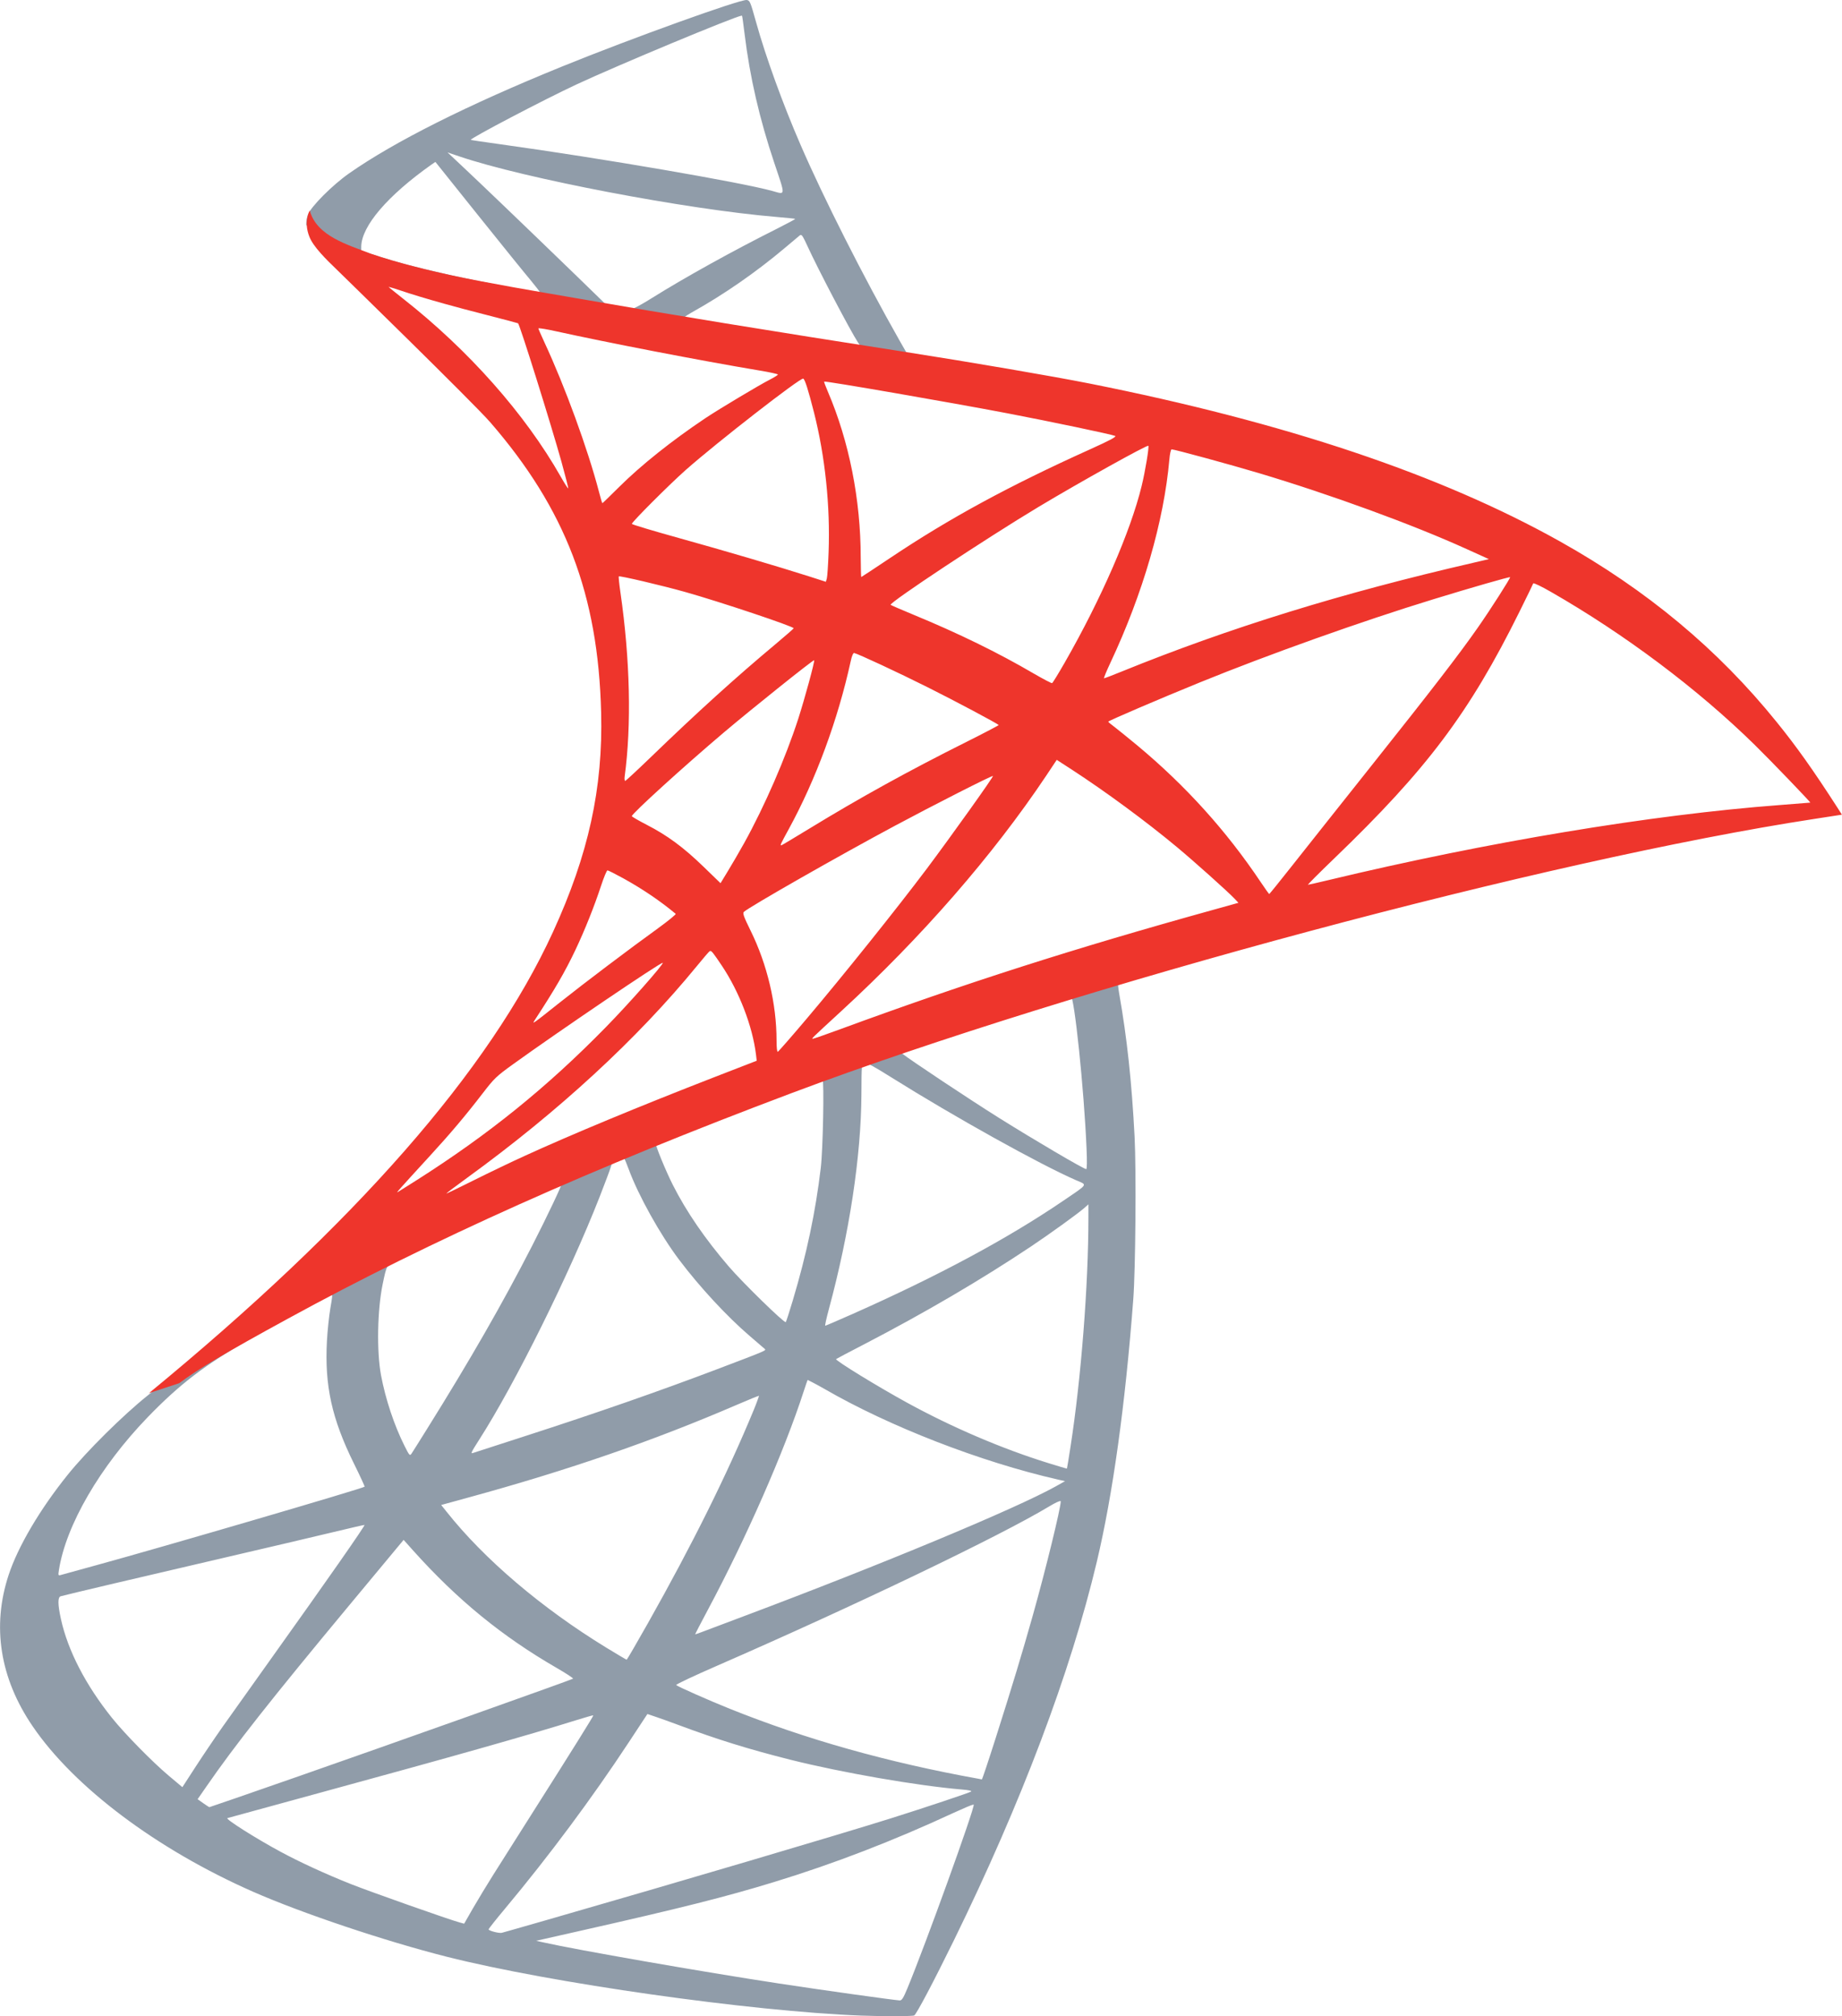 <?xml version="1.0" encoding="UTF-8"?><svg id="Layer_2" xmlns="http://www.w3.org/2000/svg" xmlns:xlink="http://www.w3.org/1999/xlink" viewBox="0 0 235.73 258"><defs><style>.cls-1{fill:url(#linear-gradient-2);}.cls-2{fill:url(#radial-gradient);}.cls-3{fill:url(#linear-gradient);}</style><linearGradient id="linear-gradient" x1="2978.84" y1="8320.28" x2="3244.78" y2="8477.42" gradientTransform="translate(-1096.99 3405.08) scale(.38 -.38)" gradientUnits="userSpaceOnUse"><stop offset="0" stop-color="#909ca9"/><stop offset="1" stop-color="#909ca9"/></linearGradient><linearGradient id="linear-gradient-2" x1="2979.74" y1="8866.03" x2="3193.72" y2="8866.03" xlink:href="#linear-gradient"/><radialGradient id="radial-gradient" cx="-8887.34" cy="-972.36" fx="-8887.34" fy="-972.36" r="284.1" gradientTransform="translate(-3247.43 312.73) rotate(-171.4) scale(.37 -.74)" gradientUnits="userSpaceOnUse"><stop offset="0" stop-color="#ee352c"/><stop offset="1" stop-color="#ee352c"/></radialGradient></defs><g id="Layer_1-2"><g id="layer1-2"><path id="path3639" class="cls-3" d="M148.82,120.45l-51.68,16.85-44.93,19.85-12.59,3.33c-3.19,3.03-6.58,6.11-10.18,9.25-3.96,3.45-7.69,6.58-10.53,8.84-3.16,2.52-7.85,7.17-10.25,10.16-3.57,4.44-6.36,9.18-7.56,12.83-2.16,6.56-1.11,13.2,3.06,19.32,5.32,7.83,15.91,15.78,28.22,21.2,6.28,2.76,16.88,6.32,24.83,8.33,13.25,3.35,38.85,6.98,52.95,7.52,2.86.11,6.67.1,6.84-.02.31-.2,2.5-4.36,5.05-9.56,8.67-17.7,14.94-34.3,18.31-48.47,2.04-8.58,3.64-20.03,4.67-33.6.29-3.8.39-16.48.17-20.79-.36-7.01-.98-12.73-1.97-18.33-.15-.82-.2-1.54-.12-1.61.14-.12.63-.28,6.98-2.13l-1.27-2.97h0ZM137.01,127.38c.47,0,1.72,11.98,2.04,19.58.07,1.61.06,2.65-.04,2.65-.31,0-6.62-3.71-11.09-6.51-3.91-2.45-11.32-7.38-12.5-8.3-.37-.29-.33-.31,2.86-1.41,5.43-1.87,18.32-6,18.73-6h0ZM110.68,136.02c.33,0,1.24.5,3.39,1.85,8.06,5.05,18.98,11.13,23.66,13.17,1.45.63,1.62.39-1.72,2.66-7.12,4.84-15.97,9.59-26.84,14.42-1.89.84-3.5,1.53-3.56,1.53s.15-.96.47-2.14c2.63-9.74,4.12-19.57,4.16-27.46.02-3.9.02-3.92.39-4.01.02,0,.04,0,.07,0h0ZM105.26,138.09c.23.23.06,8.97-.22,11.35-.68,5.71-1.8,11-3.59,17-.43,1.44-.83,2.67-.89,2.75-.16.18-5.5-5.03-7.27-7.09-3.03-3.52-5.44-7.02-7.18-10.46-.89-1.75-2.31-5.21-2.17-5.3.6-.44,21.19-8.39,21.33-8.25h0ZM79.74,148.15s.09.02.11.04c.08.08.35.72.6,1.41,1.24,3.38,4.04,8.4,6.47,11.62,2.65,3.51,6.11,7.24,9.01,9.73.93.8,1.8,1.54,1.92,1.65.25.22.33.18-6.04,2.6-7.38,2.8-15.43,5.61-24.66,8.59-3.52,1.14-6.5,2.1-6.61,2.14-.35.13-.24-.09.78-1.69,4.59-7.16,11.54-21.18,15.42-31.09.67-1.72,1.32-3.44,1.43-3.83.17-.57.34-.76.87-1,.29-.13.55-.19.69-.18h0ZM71.91,151.38c.1.09-1.88,4.27-3.83,8.08-3.78,7.37-7.95,14.63-13.48,23.48-.95,1.53-1.83,2.92-1.95,3.1-.2.29-.28.19-.88-1.01-1.32-2.63-2.43-5.96-3.01-9.05-.57-3.06-.47-8.36.21-11.64.51-2.44.49-2.39,1.63-2.98,4.97-2.55,21.14-10.12,21.3-9.98ZM139.29,154.12v1.66c0,8.72-.94,20.65-2.29,29.35-.24,1.53-.44,2.79-.46,2.8-.02.02-1.12-.31-2.44-.72-5.86-1.82-12.22-4.54-17.96-7.68-3.8-2.08-9.29-5.45-9.14-5.61.04-.04,1.66-.9,3.6-1.9,7.67-3.98,15-8.27,21.37-12.53,2.39-1.6,5.97-4.18,6.76-4.88l.56-.49ZM42.41,165.67c.16,0,.12.29-.13,1.73-.17,1-.37,2.89-.44,4.19-.31,5.71.61,9.93,3.45,15.69.79,1.6,1.41,2.94,1.37,2.97-.28.24-26.12,7.8-34.24,10.02-2.41.66-4.51,1.24-4.68,1.29-.28.08-.31.02-.2-.64.89-5.73,5.26-13.25,11.37-19.57,4.06-4.2,7.31-6.69,12.84-9.84,3.97-2.27,10.13-5.66,10.59-5.84.03-.01.06-.02.08-.02h0ZM103.35,176.58s.98.48,2.13,1.14c8.34,4.83,19.99,9.35,29.92,11.62l.9.2-1.23.69c-5.19,2.88-22.27,9.98-39.71,16.53-2.55.96-5.03,1.89-5.52,2.08-.49.19-.88.32-.88.29s.72-1.42,1.6-3.07c4.9-9.16,9.79-20.28,12.29-28,.26-.79.48-1.45.51-1.48h0ZM97.14,178.62s-.28.85-.68,1.81c-3.4,8.23-7.86,17.21-13.55,27.3-1.45,2.57-2.67,4.66-2.71,4.66-.05,0-1.22-.7-2.62-1.55-8.28-5.07-15.61-11.31-20.43-17.39l-.69-.86,3.57-.98c12.74-3.49,23.55-7.22,34.29-11.85,1.52-.66,2.79-1.17,2.81-1.14h0ZM135.73,192.09s.02.02.02.03c0,.87-1.97,8.91-3.61,14.72-1.38,4.88-2.53,8.7-4.68,15.46-.95,2.99-1.76,5.42-1.81,5.41-.05-.01-.28-.06-.51-.1-11.61-2.1-22-5.03-31.74-8.94-2.72-1.09-6.66-2.84-6.87-3.04-.07-.07,2.28-1.18,5.22-2.46,17.79-7.76,36.21-16.6,42.51-20.39.76-.46,1.32-.72,1.45-.69h0ZM46.65,195.14c.1.09-4.88,7.21-11.83,16.94-2.41,3.38-5.25,7.36-6.3,8.85-1.05,1.49-2.64,3.85-3.54,5.24l-1.64,2.53-1.75-1.47c-2.05-1.72-5.65-5.38-7.27-7.41-3.35-4.18-5.63-8.58-6.52-12.62-.41-1.87-.43-2.82-.03-2.93.57-.17,11-2.63,20.79-4.9,5.44-1.26,11.72-2.74,13.97-3.28,2.25-.54,4.11-.97,4.14-.95h0ZM51.65,197.05l1.26,1.41c5.63,6.27,11.35,10.95,18.33,14.98,1.23.71,2.17,1.33,2.09,1.38-.29.18-24.15,8.66-35.18,12.51-6.22,2.17-11.33,3.94-11.36,3.93-.03,0-.38-.23-.78-.51l-.72-.51,1.13-1.63c3.66-5.3,8.26-11.13,18.33-23.25l6.9-8.3h0ZM82.83,219.33s1.77.58,3.88,1.37c5.09,1.9,9.08,3.14,14.48,4.5,6.64,1.66,16.23,3.32,21.91,3.8.87.07,1.32.17,1.18.26-.26.17-6.01,2.09-10.24,3.42-6.71,2.11-27.22,8.17-43.94,12.98-3.1.89-5.75,1.65-5.89,1.68-.37.08-1.68-.27-1.68-.44,0-.08.94-1.27,2.08-2.63,5.62-6.72,11.2-14.23,15.87-21.33,1.27-1.94,2.34-3.56,2.37-3.6h0ZM75.92,219.53c.05.05-2.72,4.49-7.59,12.16-2.06,3.24-4.39,6.93-5.19,8.2-.8,1.27-1.97,3.2-2.6,4.29l-1.14,1.99-.58-.16c-1.4-.38-11.28-3.87-13.89-4.9-3.23-1.28-6.6-2.83-9.09-4.18-3.11-1.68-7.04-4.17-6.74-4.27.09-.03,5.43-1.49,11.87-3.25,17.12-4.67,26.59-7.35,32.8-9.29,1.16-.36,2.13-.64,2.15-.61h0ZM124.55,230.93s.05,0,.06,0c.16.4-6.18,17.96-8.49,23.52-.52,1.25-.71,1.55-.98,1.54-.66-.03-9.85-1.31-15.41-2.16-9.74-1.48-26.05-4.33-30.16-5.26l-.96-.21,5.84-1.32c12.51-2.82,18.52-4.33,24.61-6.2,7.69-2.35,15.3-5.29,22.99-8.86,1.22-.56,2.25-1,2.51-1.05h0Z"/><path id="path3667" class="cls-1" d="M95.56,0c-.86-.1-14.74,4.9-23.65,8.52-12.08,4.91-21.45,9.61-27.24,13.67-2.15,1.51-4.86,4.23-5.26,5.27-.15.39-.22.85-.22,1.32l5.25,4.95,12.45,3.97,29.66,5.3,33.9,5.83.34-2.91c-.1-.02-.2-.03-.3-.05l-4.46-.7-.91-1.59c-4.61-8.13-9.7-18.19-12.65-25-2.29-5.27-4.49-11.35-5.71-15.74C96.03.22,95.96.05,95.56,0h0ZM94.9,2.01s.05,0,.06,0c.03.03.18,1.12.34,2.42.67,5.46,1.89,10.76,3.8,16.45,1.44,4.29,1.46,4.04-.25,3.56-3.99-1.11-21.85-4.18-34.76-5.97-2.08-.29-3.81-.54-3.84-.57-.16-.16,9.32-5.13,13.52-7.09,5.39-2.51,20.07-8.62,21.14-8.81ZM57.26,19.5l1.51.51c8.29,2.82,29.08,6.79,40.58,7.75,1.3.11,2.39.22,2.42.25.03.03-1.07.62-2.44,1.31-5.54,2.78-11.65,6.16-15.87,8.8-1.24.78-2.38,1.4-2.53,1.39-.15-.01-.97-.14-1.82-.29l-1.56-.25-3.92-3.81c-6.89-6.67-12.27-11.82-14.35-13.77l-2.02-1.9ZM55.72,20.72l5.49,6.86c3.02,3.77,6.05,7.52,6.73,8.32.67.81,1.19,1.49,1.16,1.51-.16.11-7.96-1.41-12.1-2.35-4.25-.97-6-1.44-8.63-2.28l-2.14-.69v-.53c.04-2.63,3.36-6.52,8.99-10.5l.5-.34h0ZM102.5,30.07c.16.01.34.35.83,1.41,1.33,2.92,5.48,10.83,6.48,12.36.33.5.85.54-4.65-.35-13.23-2.14-17.51-2.85-17.51-2.93,0-.05.4-.31.88-.58,4.1-2.28,8.23-5.15,11.91-8.25.88-.74,1.73-1.45,1.88-1.58.06-.05.12-.09.18-.08h0Z"/><path id="path2851" class="cls-2" d="M39.65,26.93s-.86,1.36-.05,3.38c.5,1.25,2,2.76,3.66,4.35,0,0,17.36,16.93,19.49,19.39,9.62,11.1,13.8,22.03,14.18,37.12.25,9.68-1.62,18.19-6.16,28.09-8.13,17.73-25.26,37.28-51.71,59.02l3.88-1.28c2.5-1.87,5.88-3.87,13.88-8.24,18.41-10.07,39.09-19.33,64.49-28.88,36.54-13.73,96.65-29.84,130.85-35.08l3.56-.55-.55-.86c-3.13-4.86-5.26-7.86-7.83-11.03-7.5-9.28-16.58-16.85-27.71-23.08-15.29-8.56-35.12-15.21-60.19-20.2-4.74-.94-15.12-2.72-23.57-4.04-17.89-2.79-29.43-4.67-42.18-6.89-4.57-.79-11.39-1.94-15.92-2.92-2.36-.51-6.85-1.57-10.33-2.77-2.88-1.13-6.93-2.23-7.8-5.53h0ZM49.71,36.7s.68.18,1.47.45c1.47.5,3.4,1.08,5.65,1.71,1.58.44,3.31.9,5.15,1.37,2.35.6,4.29,1.12,4.32,1.14.26.29,4.2,12.88,5.55,17.71.51,1.84.9,3.38.87,3.42-.04.04-.47-.64-.96-1.5-4.56-8.03-11.79-16.19-20.15-22.76-1.04-.82-1.89-1.51-1.89-1.54ZM68.95,42.01c.2-.01,1.07.13,2.1.36,6.66,1.47,18.54,3.77,26.18,5.05,1.27.21,2.32.44,2.32.51s-.48.37-1.05.66c-1.28.65-6.47,3.75-8.21,4.91-4.33,2.9-8.23,6.01-11.07,8.83-1.14,1.13-2.09,2.06-2.13,2.06s-.23-.66-.44-1.47c-1.42-5.44-4.35-13.47-6.98-19.12-.42-.91-.77-1.71-.77-1.78,0,0,.01-.01.04-.02h0ZM102.78,48.44c.22.07.64,1.39,1.39,4.34,1.43,5.65,2.09,12,1.87,17.88-.06,1.63-.16,3.15-.23,3.38l-.12.41-2.02-.65c-4.16-1.33-10.96-3.33-16.79-4.95-3.31-.92-6.02-1.73-6.02-1.81,0-.24,4.83-5.07,6.91-6.91,3.97-3.51,14.64-11.81,15.02-11.68h0ZM105.47,48.83c.12-.11,16.17,2.67,23.46,4.06,5.44,1.04,13.3,2.69,13.77,2.89.23.1-.59.54-3.2,1.72-10.33,4.66-17.98,8.81-25.58,13.9-2,1.34-3.67,2.44-3.7,2.44s-.06-1.12-.07-2.48c0-7.42-1.49-14.9-4.2-21.23-.29-.68-.51-1.26-.48-1.29h0ZM146.96,57.04c.12.12-.4,3.29-.86,5.16-1.42,5.82-5.18,14.45-9.83,22.57-.82,1.43-1.55,2.62-1.63,2.65-.08.03-1.14-.53-2.35-1.23-4.54-2.66-9.68-5.17-15.33-7.5-1.57-.65-2.91-1.23-2.98-1.29-.26-.24,12.29-8.55,18.94-12.54,5.32-3.19,13.89-7.96,14.03-7.81ZM149.93,57.5c.36,0,7.48,1.94,11.16,3.04,9.17,2.74,19.74,6.6,26.6,9.72l2.85,1.29-2.01.47c-16.78,3.86-31.17,8.3-45.02,13.93-1.15.47-2.15.85-2.22.85s.3-.89.81-1.98c4.16-8.85,6.85-18.13,7.55-26.02.06-.72.19-1.3.29-1.3h0ZM79.19,73.76c.11-.11,5.53,1.16,8.48,1.99,4.44,1.25,13.89,4.41,13.9,4.65,0,.05-1.04.95-2.31,2.02-5.11,4.27-10.04,8.74-15.94,14.44-1.75,1.69-3.24,3.07-3.31,3.07s-.11-.25-.07-.55c.89-6.56.7-14.99-.54-23.57-.16-1.09-.25-2.01-.21-2.05h0ZM193.25,73.87c.08.08-2.51,4.14-4.13,6.45-2.36,3.38-5.77,7.81-13.55,17.59-4.09,5.14-8.7,10.96-10.25,12.92-1.55,1.97-2.86,3.58-2.89,3.58s-.54-.7-1.11-1.56c-4.39-6.55-9.59-12.31-15.8-17.48-1.16-.96-2.47-2.02-2.9-2.35-.44-.32-.79-.62-.79-.67,0-.11,6.63-2.95,11.69-5.01,8.81-3.59,20.86-7.88,29.87-10.64,4.75-1.46,9.8-2.91,9.87-2.84h0ZM196.24,74.65c.14-.03,1.09.43,2.22,1.08,9.49,5.44,18.79,12.42,26.11,19.6,2.08,2.04,7.17,7.34,7.1,7.38-.02.01-1.78.15-3.91.31-16.45,1.24-37.48,4.74-57.73,9.6-1.38.33-2.56.6-2.64.6s1.43-1.51,3.34-3.35c11.89-11.43,17.31-18.65,23.7-31.54.95-1.92,1.76-3.58,1.79-3.68,0,0,0,0,.02,0h0ZM109.3,83.56c.54.12,5.61,2.48,9.44,4.4,3.5,1.75,8.8,4.57,9.07,4.82.03.03-1.83,1.01-4.15,2.17-7.34,3.67-13.63,7.14-20.19,11.15-1.87,1.14-3.44,2.08-3.49,2.08-.16,0-.1-.14.95-2.06,3.5-6.4,6.31-14.05,7.94-21.51.14-.67.32-1.07.44-1.05h0ZM104.19,84.48c.11.11-1.21,4.94-2.04,7.52-1.6,4.95-4.3,11.17-6.9,15.86-.61,1.1-1.55,2.71-2.08,3.58l-.96,1.58-2.19-2.12c-2.55-2.47-4.62-4-7.27-5.36-1.04-.54-1.89-1.03-1.89-1.1,0-.32,6.66-6.38,11.8-10.73,3.68-3.11,11.43-9.31,11.53-9.22ZM135.24,97.24l1.9,1.23c4.37,2.84,9.54,6.65,13.49,9.94,2.21,1.84,6.51,5.69,7.39,6.62l.47.5-3.16.88c-17.89,4.96-31.71,9.38-47.84,15.31-1.79.66-3.34,1.2-3.44,1.2-.22,0-.44.2,3.58-3.5,10.32-9.49,19.43-19.95,26.24-30.13l1.37-2.06ZM127.08,99.29c.09.09-5.29,7.63-8.48,11.89-3.83,5.09-10.64,13.6-15.33,19.14-1.96,2.32-3.64,4.24-3.73,4.27-.1.03-.16-.53-.16-1.43,0-4.73-1.21-9.78-3.32-14.06-.89-1.81-1.04-2.24-.86-2.41.74-.67,12.12-7.16,19.29-11,4.93-2.64,12.49-6.49,12.59-6.39h0ZM77.74,111.38c.1,0,1.01.46,2.03,1.02,2.49,1.38,4.73,2.9,6.7,4.54.08.06-.95.9-2.27,1.86-3.7,2.67-9.34,6.93-12.6,9.52-3.44,2.74-3.56,2.82-3.17,2.23,2.58-3.95,3.88-6.18,5.23-9.03,1.2-2.54,2.4-5.55,3.26-8.17.36-1.09.73-1.98.83-1.98h0ZM90.89,121.69c.18-.02.43.31,1.49,1.89,2.23,3.33,3.93,7.77,4.37,11.38l.09.78-5.34,2.07c-9.58,3.72-18.4,7.38-24.36,10.11-1.67.76-4.61,2.17-6.53,3.13-1.92.96-3.49,1.72-3.49,1.68s1.21-.95,2.68-2.02c11.69-8.49,21.77-17.78,29.37-27.07.81-.99,1.55-1.86,1.64-1.91.02-.02.05-.02.07-.02h0ZM84.82,123.2c.15.15-4.31,5.21-7.32,8.28-7.53,7.69-15,13.72-24.25,19.59-1.16.73-2.22,1.4-2.35,1.48-.25.15.08-.23,4.14-4.66,2.56-2.79,4.52-5.1,6.74-7.99,1.46-1.9,1.74-2.17,3.89-3.72,5.78-4.17,19-13.13,19.15-12.97h0Z"/></g></g></svg>